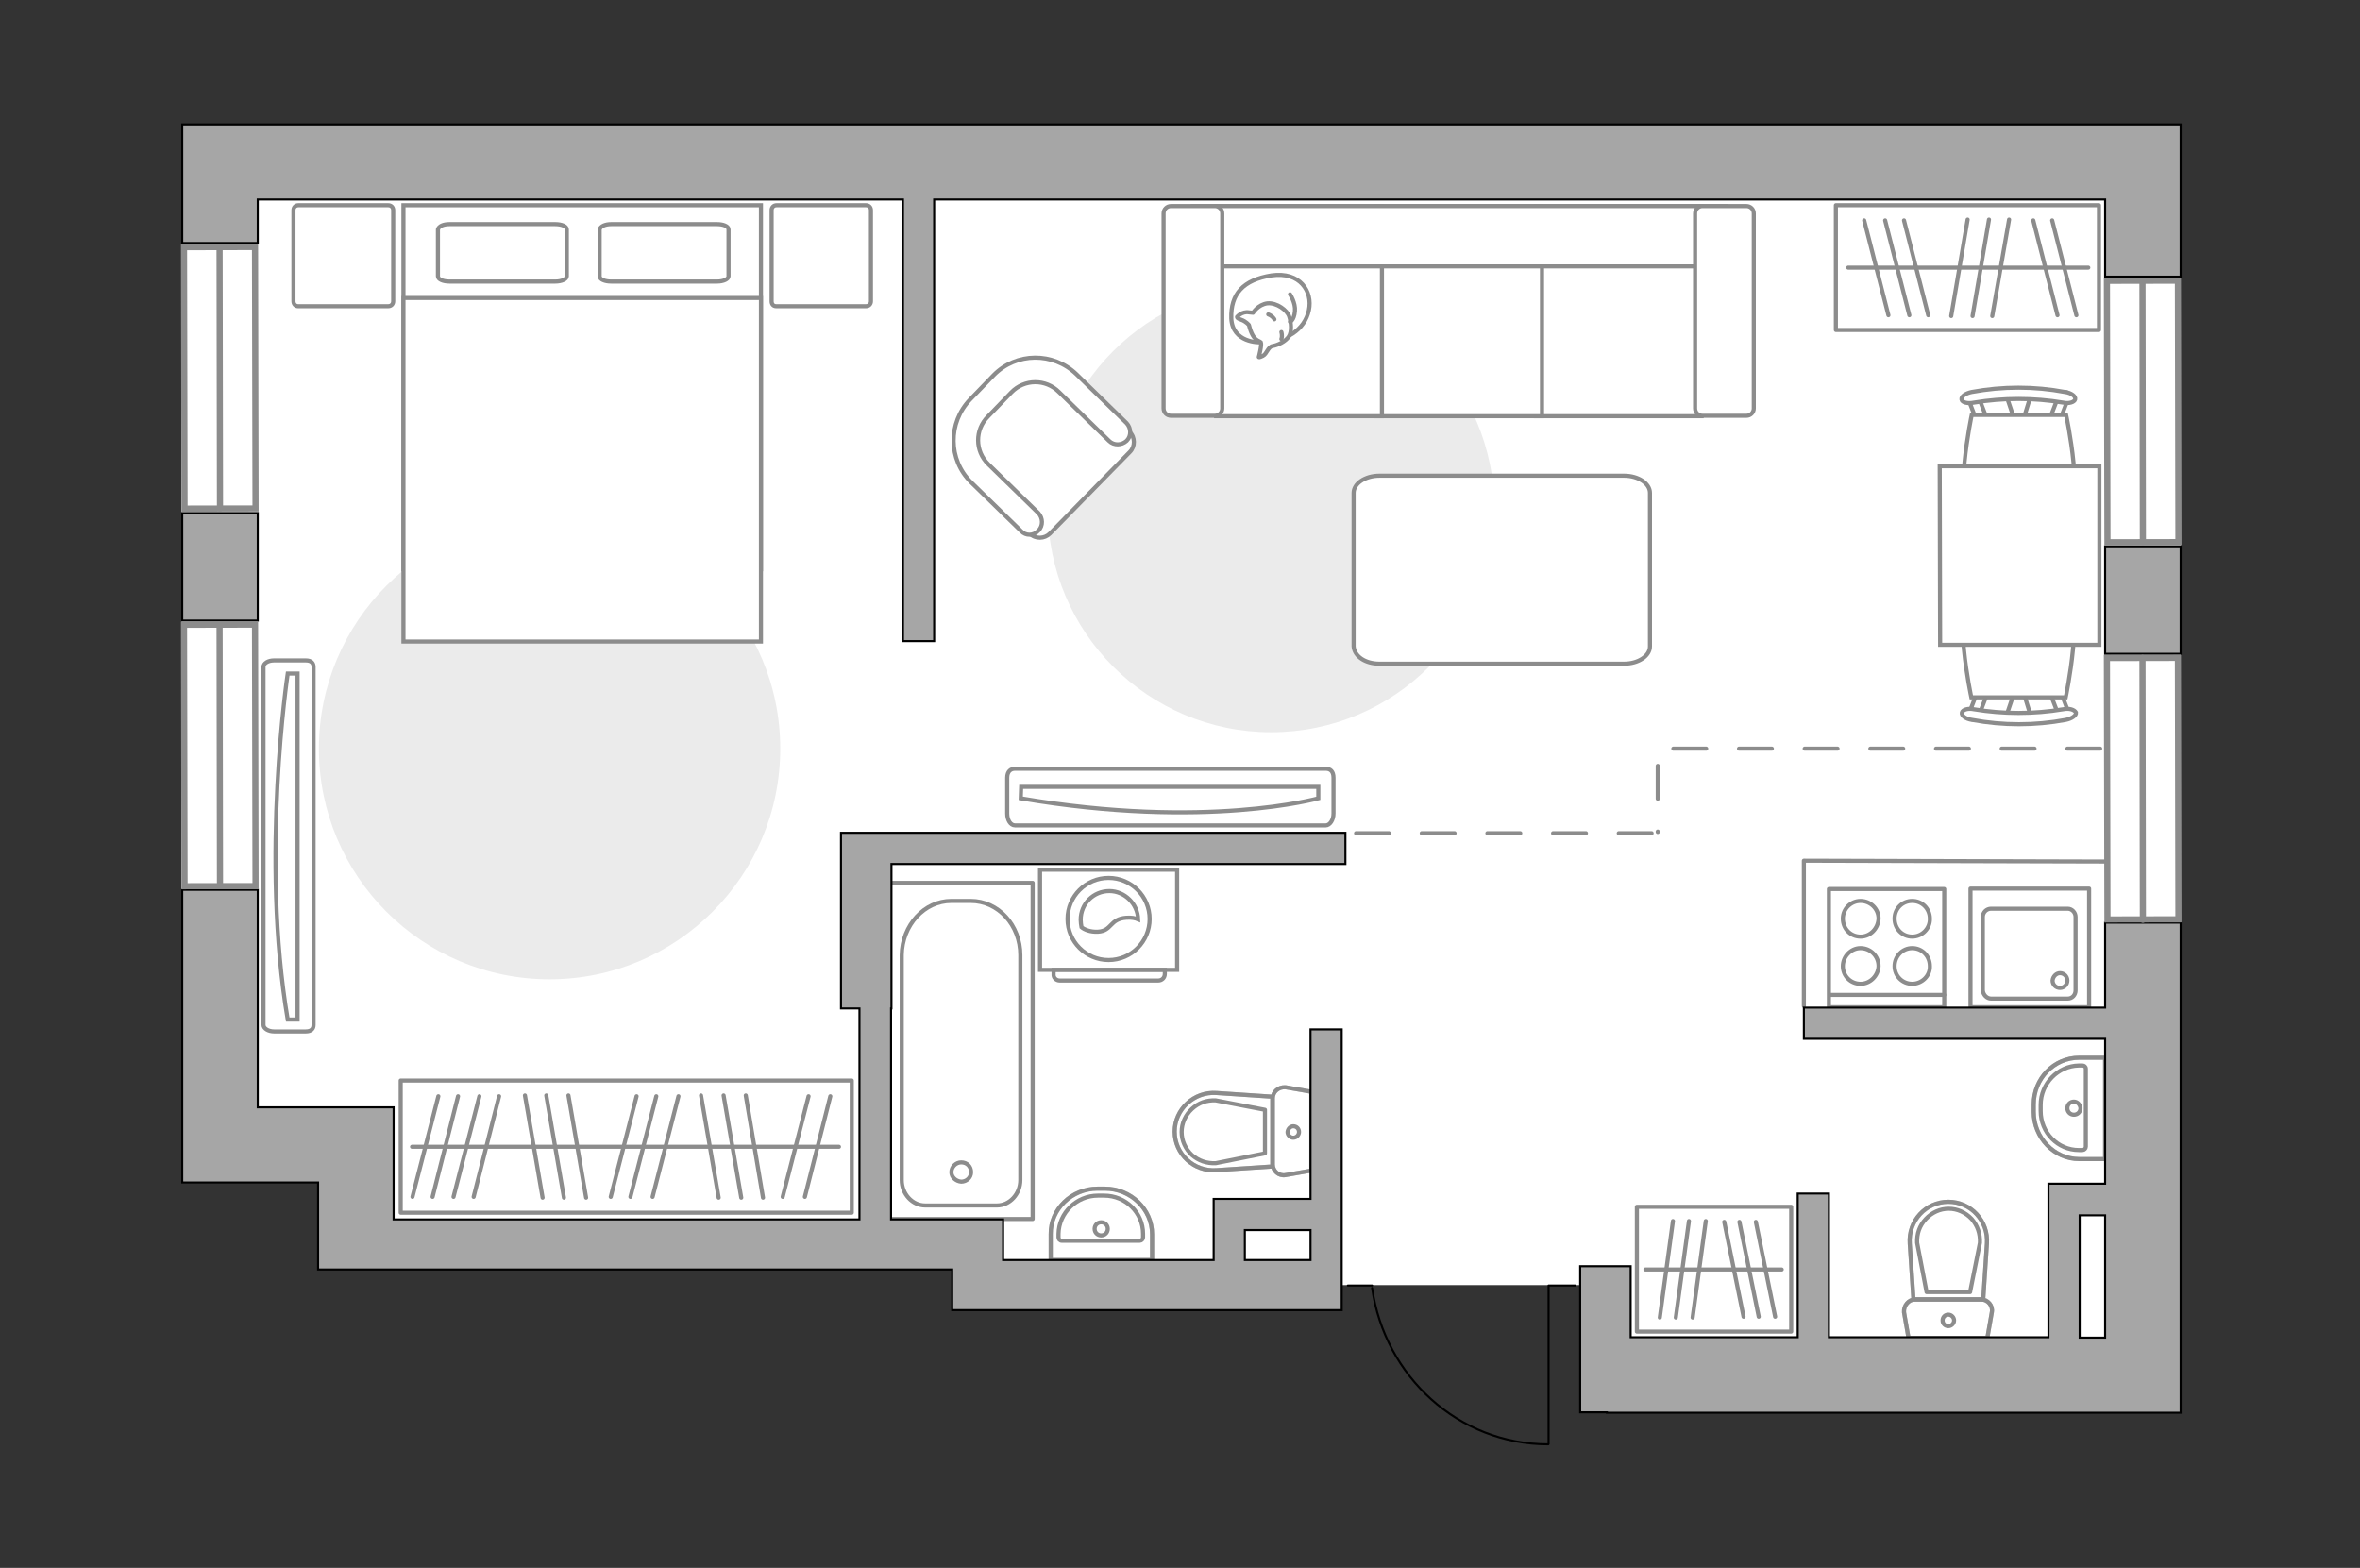 <?xml version="1.0" encoding="utf-8"?>
<!-- Generator: Adobe Illustrator 27.0.0, SVG Export Plug-In . SVG Version: 6.00 Build 0)  -->
<svg version="1.1" xmlns="http://www.w3.org/2000/svg" xmlns:xlink="http://www.w3.org/1999/xlink" x="0px" y="0px"
	 viewBox="0 0 575 382" style="enable-background:new 0 0 575 382;" xml:space="preserve">
<rect x="0" y="0" width="575" height="382" fill="#333333" stroke="none"/>
<style type="text/css">
	.st0{fill:#FFFFFF;}
	.st1{fill:none;stroke:#8C8C8C;stroke-linecap:round;stroke-linejoin:round;stroke-miterlimit:10;}
	.st2{fill:#EBEBEB;}
	.st3{fill:#FFFFFF;stroke:#8C8C8C;stroke-linecap:round;stroke-linejoin:round;stroke-miterlimit:10;}
	.st4{fill:#FFFFFF;stroke:#8C8C8C;stroke-miterlimit:10;}
	.st5{fill-rule:evenodd;clip-rule:evenodd;fill:#FFFFFF;fill-opacity:0.1;stroke:#8C8C8C;stroke-miterlimit:10;}
	.st6{opacity:0.5;}
	.st7{opacity:0.5;fill:none;stroke:#8C8C8C;stroke-linecap:round;stroke-linejoin:round;stroke-miterlimit:10;}
	.st8{fill:none;stroke:#8C8C8C;stroke-linecap:round;stroke-linejoin:round;stroke-miterlimit:10;stroke-dasharray:8;}
	.st9{fill:none;stroke:#000000;stroke-width:0.5;stroke-linecap:round;stroke-linejoin:round;stroke-miterlimit:10;}
	.st10{fill:#A6A6A6;stroke:#000000;stroke-width:0.5;stroke-miterlimit:10;}
	.st11{fill:#FFFFFF;stroke:#8C8C8C;stroke-width:1.5;stroke-linecap:round;stroke-miterlimit:10;}
</style>
<g id="bg_1_">
	<polygon class="st0" points="453.3,30.3 385,30.3 44.2,30.3 44.2,288.1 77.5,288.1 77.5,309.3 232,309.3 232,319.2 326.9,319.2 
		326.9,313.1 385,313.1 385,344.2 531.3,344.2 531.3,30.3 	"/>
</g>
<g id="furniture_1_">
	<path id="Vector_148_00000119079664622131542070000016688584160513162127_" class="st1" d="M512.9,209.9l-73.4-0.2v35.4"/>
	<path id="Vector_51_00000157309214751824756750000013154143842369864127_" class="st2" d="M309.7,178.4c30.1,0,54.4-24.4,54.4-54.4
		c0-30.1-24.4-54.4-54.4-54.4c-30.1,0-54.4,24.4-54.4,54.4C255.3,154,279.7,178.4,309.7,178.4z"/>
	<path id="Vector_51_00000134943875093343862740000000213696217703917493_" class="st2" d="M133.9,238.6c31,0,56.2-25.2,56.2-56.2
		c0-31-25.2-56.2-56.2-56.2c-31,0-56.2,25.2-56.2,56.2C77.7,213.4,102.8,238.6,133.9,238.6z"/>
	<path id="Vector_84_00000014609574079063964760000010086761015809606540_" class="st3" d="M336.1,161.7h59.6c3.5,0,6.3-1.9,6.3-4.2
		v-37.4c0-2.3-2.8-4.2-6.3-4.2h-59.6c-3.5,0-6.3,1.9-6.3,4.2v37.4C330,159.9,332.6,161.7,336.1,161.7z"/>
	<g>
		<path id="Vector_54_00000047738293854493642700000009124411043617658504_" class="st4" d="M414.6,50.2h-40.4v51.2h40.4V50.2z"/>
		<path id="Vector_55_00000145043627237327888100000014271585123422127551_" class="st4" d="M375.7,50.2h-40.4v51.2h40.4V50.2z"/>
		<path id="Vector_56_00000121987465910166223850000000613061597001602190_" class="st4" d="M336.7,50.2h-40.4v51.2h40.4V50.2z"/>
		<path id="Vector_57_00000007387390756770957980000007839696737772956842_" class="st4" d="M416.7,64.9l3.8-14.7H290.6v14.7H416.7z
			"/>
		<path id="Vector_58_00000176746446392533804960000017621659255716951434_" class="st4" d="M413,52v47.5c0,1,0.8,1.8,1.8,1.8h10.7
			c1,0,1.8-0.8,1.8-1.8V52c0-1-0.8-1.8-1.8-1.8h-10.7C413.8,50.2,413,51,413,52z"/>
		<path id="Vector_59_00000127034367066547293960000006927720824108107687_" class="st4" d="M283.5,52v47.5c0,1,0.8,1.8,1.8,1.8H296
			c1,0,1.8-0.8,1.8-1.8V52c0-1-0.8-1.8-1.8-1.8h-10.7C284.3,50.2,283.5,51,283.5,52z"/>
		<g>
			<path class="st3" d="M306.9,83.4c0,0-6.6,0.2-6.9-5.8c-0.2-6,2.9-9.4,9.8-10.5c6.9-1,10.1,3.9,9.1,8.5
				C317.9,80.3,313.4,83.4,306.9,83.4z"/>
			<path class="st3" d="M304.3,79.2c0,0-0.7-0.9-1.9-1.3c-1.2-0.4-1-0.7-1-0.7s1.2-1.4,2.9-1.1c1,0.1,1,0.1,1,0.1s1.2-2,3.5-2.3
				c2.3-0.2,4.8,1.7,5.3,3.2c0.5,1.5,0.7,3.7-0.1,4.9c-0.8,1.2-2.7,2.1-3.9,2.3c-1.2,0.2-1.4,1.9-2.4,2.4c-1,0.5-1,0.3-1,0.3
				s0.8-3,0.5-3.6C306.7,82.9,305.3,83.2,304.3,79.2z"/>
			<path class="st3" d="M310.5,77.8c0,0-0.4-0.8-1.5-1.2"/>
			<path class="st3" d="M312.2,80.9c0,0,0.3,0.9,0,1.7"/>
			<path class="st1" d="M314.3,78.4c0,0,1-0.3,1.2-2.6c0.2-2-1.2-4.1-1.2-4.1"/>
		</g>
	</g>
	<g>
		<g id="Group_6_00000095311507966597516420000000540387848848944306_">
			<g id="Group_7_00000085212460490200884020000007690996046748876179_">
				<path id="Vector_15_00000003063490846578918370000009911347096563187592_" class="st4" d="M488.8,174.5l2.2-6.5h1.8l2,6.5H488.8
					z"/>
			</g>
			<g id="Group_8_00000084528757890123592830000005238855185558747580_">
				<path id="Vector_16_00000077319542617063158610000006762873311898982821_" class="st4" d="M483.1,168.4c0.7,0.1,1.1,0.6,0.9,1.1
					l-2,5.2c-0.1,0.3-0.8,0.7-1.5,0.6c-0.7-0.1-1.1-0.6-0.9-1.1l2-5.2c0-0.3,0.6-0.7,1.1-0.7C482.8,168.3,482.9,168.3,483.1,168.4z"
					/>
			</g>
			<g id="Group_9_00000108307400366173215970000014394730757047639201_">
				<path id="Vector_17_00000168108798443018244930000012519921415672794519_" class="st4" d="M502.2,168.9l2,5.2
					c0.2,0.6-0.2,1-0.9,1.1c-0.7,0.2-1.4,0-1.6-0.6l-2-5.2c-0.2-0.6,0.2-1,0.9-1.1c0.1,0,0.2,0,0.3,0
					C501.5,168.3,501.9,168.6,502.2,168.9z"/>
			</g>
			<path id="Vector_18_00000003816064635799304320000001182238767858043562_" class="st4" d="M503.3,169.9h-23c0,0-4.8-22.1,0-26.8
				c4.1-4.1,18.9-4.1,23,0C508,147.8,503.3,169.9,503.3,169.9z"/>
			<path id="Vector_19_00000152974567483349476010000014508808688755393951_" class="st4" d="M505.8,173.6c0.1,0.7-1,1.5-2.5,1.8
				c-7.5,1.4-15.3,1.4-22.8,0c-1.6-0.2-2.7-1.1-2.5-1.8c0.2-0.7,1.5-1.1,2.9-0.8c7.2,1.2,14.6,1.2,21.8,0
				C504.2,172.5,505.4,172.9,505.8,173.6z"/>
		</g>
		<g id="Group_14_00000031202653682352658090000008373419144981288638_">
			<g id="Group_15_00000032622382740416219730000011104547456330614938_">
				<path id="Vector_25_00000084507740344732397500000005624947045138077067_" class="st4" d="M494.8,96.3l-2,6.5H491l-2.2-6.5
					H494.8z"/>
			</g>
			<g id="Group_16_00000172435109630949001070000003774345207499418032_">
				<path id="Vector_26_00000174589942118956594000000015092964552944548528_" class="st4" d="M500.6,102.4
					c-0.7-0.1-1.1-0.6-0.9-1.1l2-5.2c0.1-0.3,0.8-0.7,1.5-0.6c0.7,0.1,1.1,0.6,0.9,1.1l-2,5.2c0,0.3-0.6,0.7-1.1,0.7
					C500.8,102.5,500.7,102.5,500.6,102.4z"/>
			</g>
			<g id="Group_17_00000157305735986767312550000001993344985906329261_">
				<path id="Vector_27_00000044178883097211627570000000856212097187934865_" class="st4" d="M481.4,102l-2-5.2
					c-0.2-0.6,0.2-1,0.9-1.1c0.7-0.2,1.4,0,1.6,0.6l2,5.2c0.2,0.6-0.2,1-0.9,1.1c-0.1,0-0.2,0-0.3,0
					C482.1,102.5,481.7,102.4,481.4,102z"/>
			</g>
			<path id="Vector_28_00000153683811774900531720000010357915006042773657_" class="st4" d="M480.4,101.1h23c0,0,4.8,22.1,0,26.8
				c-4.1,4.1-18.9,4.1-23,0C475.7,123.1,480.4,101.1,480.4,101.1z"/>
			<path id="Vector_29_00000151543490323448957680000016831983311626283905_" class="st4" d="M477.9,97.3c-0.1-0.7,1-1.5,2.5-1.8
				c7.5-1.4,15.3-1.4,22.7,0c1.6,0.2,2.7,1.1,2.5,1.8c-0.2,0.7-1.5,1.1-2.9,0.8c-7.2-1.2-14.6-1.2-21.8,0
				C479.5,98.4,478,98.1,477.9,97.3z"/>
		</g>
		<path id="Vector_35_00000017475984268588232000000005650704453921443976_" class="st4" d="M472.7,157.1l-0.1-43.5h7.5h31.4v43.5
			H472.7L472.7,157.1z"/>
	</g>
	<g>
		<g>
			<path class="st4" d="M253.4,236.3h33.4v-24.4h-33.4V236.3z"/>
			<path class="st5" d="M258.2,238.9h24c0.9,0,1.6-0.7,1.6-1.6v-1h-27.1v1C256.6,238.2,257.3,238.9,258.2,238.9z"/>
		</g>
		<g>
			<circle class="st4" cx="270.1" cy="223.9" r="10"/>
			<path class="st4" d="M267.5,227c3.5-0.2,2.8-3.1,6.9-3.4c1.3-0.1,2.2,0.1,2.9,0.4c-0.1-3.8-3.3-6.9-7-6.9c-3.9,0-7,3.1-7,7
				c0,0.6,0.1,1.2,0.2,1.8C264.2,226.5,265.7,227.1,267.5,227z"/>
		</g>
	</g>
	<g>
		<g>
			<path id="Vector_98_00000000901323410171028300000013092134292840986267_" class="st4" d="M185.4,138.7H98.3V50h87.1V138.7z"/>
			<path id="Vector_99_00000112600332345736976560000003000459251524383165_" class="st4" d="M98.3,156.3h87.1V72.6h-76.8H98.3V84
				V156.3z"/>
			<path id="Vector_100_00000029032059591764042550000015798260791220186037_" class="st1" d="M148.9,54.6h25.8
				c1.5,0,2.8,0.5,2.8,1.3v11.4c0,0.7-1.2,1.3-2.8,1.3h-25.8c-1.5,0-2.8-0.5-2.8-1.3V55.9C146.3,55.1,147.5,54.6,148.9,54.6z"/>
			<path id="Vector_101_00000126314294597940285350000016399811038617724853_" class="st1" d="M109.5,54.6h25.8
				c1.5,0,2.8,0.5,2.8,1.3v11.4c0,0.7-1.2,1.3-2.8,1.3h-25.8c-1.5,0-2.8-0.5-2.8-1.3V55.9C106.9,55.1,108,54.6,109.5,54.6z"/>
		</g>
		<path id="Vector_5_00000045589807880270093770000004182171308623062968_" class="st3" d="M71.5,73.4V51.2c0-0.7,0.5-1.2,1.2-1.2
			h21.9c0.7,0,1.2,0.5,1.2,1.2v22.2c0,0.7-0.5,1.2-1.2,1.2H72.6C72,74.6,71.5,74.1,71.5,73.4z"/>
		<path id="Vector_5_00000071546626588602275970000001654677249118442894_" class="st3" d="M188,73.4V51.2c0-0.7,0.5-1.2,1.2-1.2
			H211c0.7,0,1.2,0.5,1.2,1.2v22.2c0,0.7-0.5,1.2-1.2,1.2h-21.9C188.4,74.6,188,74.1,188,73.4z"/>
	</g>
	<g>
		<path id="Vector_90_00000161614891812966368870000002279422255494840970_" class="st4" d="M323,201.1c1,0,1.9-1.3,1.9-2.9v-8.7
			c0-1.6-0.8-2.2-1.9-2.2h-75.7c-1,0-1.9,0.6-1.9,2.2v8.7c0,1.6,0.8,2.9,1.9,2.9H323z"/>
		<path id="Vector_91_00000055708483572998021450000006502546652488137102_" class="st4" d="M248.8,191.7h72.4l0,2.8
			c0,0-27.4,7.7-72.5,0L248.8,191.7z"/>
	</g>
	<g>
		<rect x="447.3" y="50" class="st1" width="64.1" height="30.4"/>
		<line class="st1" x1="475.4" y1="77" x2="479.4" y2="53.5"/>
		<line class="st1" x1="480.6" y1="77" x2="484.6" y2="53.5"/>
		<line class="st1" x1="485.4" y1="77" x2="489.5" y2="53.5"/>
		<line class="st1" x1="501.3" y1="76.8" x2="495.4" y2="53.7"/>
		<line class="st1" x1="505.9" y1="76.8" x2="500" y2="53.7"/>
		<line class="st1" x1="460.1" y1="76.8" x2="454.2" y2="53.7"/>
		<line class="st1" x1="465.2" y1="76.8" x2="459.3" y2="53.7"/>
		<line class="st1" x1="469.8" y1="76.8" x2="463.9" y2="53.7"/>
		<line class="st1" x1="450.3" y1="65.2" x2="508.8" y2="65.2"/>
	</g>
	<g>
		
			<rect x="398.8" y="294.1" transform="matrix(-1 2.341492e-11 -2.341492e-11 -1 835.214 618.527)" class="st1" width="37.6" height="30.4"/>
		<line class="st1" x1="415.6" y1="297.5" x2="412.4" y2="321"/>
		<line class="st1" x1="411.5" y1="297.5" x2="408.3" y2="321"/>
		<line class="st1" x1="407.6" y1="297.5" x2="404.4" y2="321"/>
		<line class="st1" x1="427.8" y1="297.7" x2="432.5" y2="320.8"/>
		<line class="st1" x1="423.8" y1="297.7" x2="428.5" y2="320.8"/>
		<line class="st1" x1="420.1" y1="297.7" x2="424.8" y2="320.8"/>
		<line class="st1" x1="434.1" y1="309.3" x2="400.9" y2="309.3"/>
	</g>
	<g>
		<path id="Vector_37_00000111909677383540677920000003336712473219974064_" class="st4" d="M255.8,130l19.5-19.9
			c1.3-1.3,1.3-3.6-0.1-4.9l-13.8-13.5c-5-4.9-13.1-4.8-18,0.2l-6.5,6.6c-4.9,5-4.8,13.1,0.2,18l13.8,13.5
			C252.3,131.4,254.5,131.3,255.8,130z"/>
		<path id="Vector_38_00000120552468648163287550000003639815328280809103_" class="st4" d="M253,129.3c1.2-1.2,1.1-3.1,0-4.3
			l-12.2-11.9c-3.3-3.2-3.3-8.4-0.1-11.6l5.7-5.9c3.2-3.3,8.4-3.3,11.6-0.1l12.2,11.9c1.2,1.2,3.1,1.1,4.3,0c1.2-1.2,1.1-3.1,0-4.3
			l-12.2-11.9c-5.7-5.5-14.7-5.4-20.2,0.2l-5.7,5.9c-5.5,5.7-5.4,14.7,0.2,20.2l12.2,11.9C249.9,130.6,251.8,130.6,253,129.3z"/>
	</g>
	<g>
		
			<rect x="97.6" y="263.3" transform="matrix(-1 -5.057389e-11 5.057389e-11 -1 305.127 558.76)" class="st1" width="109.9" height="32.2"/>
		<line class="st1" x1="185.9" y1="291.8" x2="181.7" y2="266.9"/>
		<line class="st1" x1="180.6" y1="291.8" x2="176.3" y2="266.9"/>
		<line class="st1" x1="175.1" y1="291.8" x2="170.8" y2="266.9"/>
		<line class="st1" x1="142.8" y1="291.8" x2="138.5" y2="266.9"/>
		<line class="st1" x1="137.4" y1="291.8" x2="133.1" y2="266.9"/>
		<line class="st1" x1="132.2" y1="291.8" x2="127.9" y2="266.9"/>
		<line class="st1" x1="105.4" y1="291.6" x2="111.6" y2="267.1"/>
		<line class="st1" x1="100.5" y1="291.6" x2="106.8" y2="267.1"/>
		<line class="st1" x1="115.4" y1="291.6" x2="121.6" y2="267.1"/>
		<line class="st1" x1="110.5" y1="291.6" x2="116.8" y2="267.1"/>
		<line class="st1" x1="196.1" y1="291.6" x2="202.3" y2="267.1"/>
		<line class="st1" x1="190.7" y1="291.6" x2="197" y2="267.1"/>
		<line class="st1" x1="159" y1="291.6" x2="165.3" y2="267.1"/>
		<line class="st1" x1="153.6" y1="291.6" x2="159.9" y2="267.1"/>
		<line class="st1" x1="148.8" y1="291.6" x2="155.1" y2="267.1"/>
		<line class="st1" x1="204.4" y1="279.4" x2="100.4" y2="279.4"/>
	</g>
	<g>
		<g>
			<path id="Vector_90_1_" class="st4" d="M64.2,162.5c0-0.9,1.1-1.6,2.6-1.6h7.7c1.4,0,1.9,0.7,1.9,1.6v87.2c0,0.9-0.5,1.6-1.9,1.6
				h-7.7c-1.4,0-2.6-0.7-2.6-1.6V162.5z"/>
			<path id="Vector_91_1_" class="st4" d="M72.5,248.4v-84.3l-2.4,0c0,0-6.7,44.8,0,84.3L72.5,248.4z"/>
		</g>
	</g>
</g>
<g id="plan">
	<g>
		<g class="st6">
			<path class="st1" d="M310.1,267.6v16.1c0,1.6,1.5,2.9,3.1,2.6l6.3-1.1l0-19.2l-6.3-1.1C311.5,264.8,310.1,266,310.1,267.6z"/>
			<path class="st1" d="M310,284.2l0-17l-13.6-0.9c-5.5-0.4-10.2,4-10.2,9.4c0,5.5,4.7,9.8,10.2,9.4L310,284.2z"/>
		</g>
		<g>
			<path class="st1" d="M310.1,267.6v16.1c0,1.6,1.5,2.9,3.1,2.6l6.3-1.1l0-19.2l-6.3-1.1C311.5,264.8,310.1,266,310.1,267.6z"/>
			<path class="st1" d="M286.2,275.7L286.2,275.7c0,5.5,4.7,9.8,10.2,9.4l13.6-0.9l0-17l-13.6-0.9
				C290.9,265.9,286.2,270.3,286.2,275.7z"/>
			<path class="st1" d="M308.2,281l-12,2.4c-2.2,0.1-4.2-0.6-5.8-2c-1.6-1.5-2.5-3.5-2.5-5.6c0-2.1,0.9-4.1,2.5-5.6
				c1.6-1.5,3.6-2.2,5.8-2.1l12,2.3V281z"/>
			<path class="st1" d="M315.1,274.4c0.8,0,1.4,0.6,1.4,1.4c0,0.7-0.6,1.4-1.4,1.4c-0.7,0-1.4-0.6-1.4-1.4
				C313.8,275,314.4,274.4,315.1,274.4z"/>
		</g>
	</g>
	<g>
		<polyline class="st1" points="251.6,215.1 251.6,297 216.8,297 216.8,215.1 251.6,215.1 		"/>
		<path class="st1" d="M231.8,219.5h4.7c6.7,0,12.1,5.9,12.1,13.2l0,54.8c0,3.4-2.6,6.2-5.7,6.2h-17.5c-3.1,0-5.7-2.8-5.7-6.2
			l0-54.8C219.8,225.4,225.2,219.5,231.8,219.5z"/>
		<path class="st1" d="M231.8,285.6c0-1.3,1.1-2.4,2.4-2.4c1.4,0,2.4,1,2.4,2.4c0,1.3-1.1,2.3-2.4,2.3
			C232.9,287.8,231.8,286.8,231.8,285.6z"/>
	</g>
	<g>
		<path class="st7" d="M267.4,289.6h1.8c6.3,0,11.5,5,11.5,11.1l0,6.3l-24.7,0v-6.3C255.9,294.6,261.1,289.6,267.4,289.6z"/>
		<g>
			<path class="st1" d="M267.5,291.3h1.5c5.3,0,9.5,4.2,9.5,9.3v0.9c0,0.4-0.4,0.8-0.8,0.8l-19,0c-0.5,0-0.8-0.4-0.8-0.8v-0.9
				C258,295.5,262.3,291.3,267.5,291.3z"/>
			<path class="st1" d="M266.7,299.4c0-0.9,0.7-1.6,1.6-1.6c0.9,0,1.6,0.7,1.6,1.6c0,0.9-0.7,1.6-1.6,1.6
				C267.4,301,266.7,300.3,266.7,299.4z"/>
			<path class="st1" d="M267.4,289.6h1.8c6.3,0,11.5,5,11.5,11.1l0,6.3l-24.7,0v-6.3C255.9,294.6,261.1,289.6,267.4,289.6z"/>
		</g>
	</g>
	<g>
		<g class="st6">
			<path class="st1" d="M466.6,316.6h16.1c1.6,0,2.9,1.5,2.6,3.1l-1.1,6.3l-19.2,0l-1.1-6.3C463.8,318.1,465,316.6,466.6,316.6z"/>
			<path class="st1" d="M483.2,316.6h-17l-0.9-13.6c-0.4-5.5,4-10.2,9.4-10.2c5.5,0,9.8,4.7,9.4,10.2L483.2,316.6z"/>
		</g>
		<g>
			<path class="st1" d="M466.6,316.6h16.1c1.6,0,2.9,1.5,2.6,3.1l-1.1,6.3l-19.2,0l-1.1-6.3C463.8,318.1,465,316.6,466.6,316.6z"/>
			<path class="st1" d="M474.7,292.8L474.7,292.8c5.5,0,9.8,4.7,9.4,10.2l-0.9,13.6h-17l-0.9-13.6
				C464.9,297.4,469.2,292.8,474.7,292.8z"/>
			<path class="st1" d="M480,314.8l2.4-12c0.1-2.2-0.6-4.2-2-5.8c-1.5-1.6-3.5-2.5-5.6-2.5c-2.1,0-4.1,0.9-5.6,2.5
				c-1.5,1.6-2.2,3.6-2.1,5.8l2.3,12L480,314.8z"/>
			<path class="st1" d="M473.3,321.7c0,0.8,0.6,1.4,1.4,1.4c0.7,0,1.4-0.6,1.4-1.4c0-0.7-0.6-1.4-1.4-1.4
				C473.9,320.3,473.3,320.9,473.3,321.7z"/>
		</g>
	</g>
	<path class="st8" d="M511.7,182.4c0,0-107.8,0-107.8,0c0,0.3,0,20,0,20.3"/>
	<g>
		<g>
			<rect x="480.1" y="216.5" class="st1" width="28.9" height="28.9"/>
		</g>
		<path class="st1" d="M485.1,243.3h18.7c1.1,0,1.9-0.9,1.9-2v-17.9c0-1.1-0.9-2-1.9-2h-18.7c-1.1,0-2,0.9-2,2v17.9
			C483.2,242.4,484.1,243.3,485.1,243.3z"/>
		<path class="st1" d="M501.9,237.1c1,0,1.8,0.8,1.8,1.8c0,1-0.8,1.8-1.8,1.8c-1,0-1.8-0.8-1.8-1.8
			C500.2,237.9,501,237.1,501.9,237.1z"/>
	</g>
	<g>
		<rect x="445.6" y="216.6" class="st1" width="28.1" height="28.8"/>
		<g>
			<g>
				<path class="st1" d="M465.9,228.2c-2.4,0-4.3-1.9-4.3-4.4c0-2.4,1.9-4.3,4.3-4.3c2.4,0,4.3,1.9,4.3,4.3
					C470.3,226.2,468.3,228.2,465.9,228.2z"/>
				<path class="st1" d="M465.9,239.7c-2.4,0-4.3-1.9-4.3-4.3c0-2.4,1.9-4.4,4.3-4.4c2.4,0,4.3,1.9,4.3,4.4
					C470.3,237.7,468.3,239.7,465.9,239.7z"/>
			</g>
			<g>
				<path class="st1" d="M453.3,228.2c-2.4,0-4.3-1.9-4.3-4.4c0-2.4,2-4.3,4.3-4.3c2.4,0,4.4,1.9,4.4,4.3
					C457.6,226.2,455.7,228.2,453.3,228.2z"/>
				<path class="st1" d="M453.3,239.7c-2.4,0-4.3-1.9-4.3-4.3c0-2.4,2-4.4,4.3-4.4c2.4,0,4.4,1.9,4.4,4.4
					C457.6,237.7,455.7,239.7,453.3,239.7z"/>
			</g>
		</g>
		<line class="st1" x1="473.7" y1="242.4" x2="445.9" y2="242.4"/>
	</g>
	<line class="st8" x1="402.4" y1="203" x2="328.7" y2="203"/>
	<g>
		<polyline class="st9" points="377.3,351.8 377.3,313.2 383.8,313.2 		"/>
		<line class="st9" x1="328.4" y1="313.2" x2="334.3" y2="313.2"/>
		<path class="st9" d="M334.3,313.8c3.1,21.6,21.1,38.1,42.9,38.1"/>
	</g>
	<g>
		<path class="st7" d="M495.5,269.1v1.8c0,6.3,5,11.5,11.1,11.5l6.3,0l0-24.7h-6.3C500.4,257.7,495.5,262.8,495.5,269.1z"/>
		<g>
			<path class="st1" d="M497.2,269.2v1.5c0,5.3,4.2,9.5,9.3,9.5h0.9c0.4,0,0.8-0.4,0.8-0.8l0-19c0-0.5-0.4-0.8-0.8-0.8h-0.9
				C501.4,259.7,497.2,264,497.2,269.2z"/>
			<path class="st1" d="M505.3,268.4c-0.9,0-1.6,0.7-1.6,1.6c0,0.9,0.7,1.6,1.6,1.6c0.9,0,1.6-0.7,1.6-1.6
				C506.8,269.1,506.1,268.4,505.3,268.4z"/>
			<path class="st1" d="M495.5,269.1v1.8c0,6.3,5,11.5,11.1,11.5l6.3,0l0-24.7h-6.3C500.4,257.7,495.5,262.8,495.5,269.1z"/>
		</g>
	</g>
	<g>
		<path class="st10" d="M512.9,245.5h-73.4v7.6h73.4v35.3h-6.2h-7.6v7.6v29.8h-53.5v-35h-7.6v35h-40.7v-17.3H385v35.6h6.5v0.1h139.8
			v-6.2v-12.2v-101h-18.4V245.5z M506.7,325.9v-29.8h6.2v29.8H506.7z"/>
		<rect x="512.9" y="133.1" class="st10" width="18.4" height="26.2"/>
		<polygon class="st10" points="45,30.3 45,30.3 44.4,30.3 44.4,59.2 62.8,59.2 62.8,48.6 220,48.6 220,156.2 227.6,156.2 
			227.6,48.6 512.9,48.6 512.9,67.4 531.3,67.4 531.3,48.6 531.3,37.6 531.3,30.3 		"/>
		<rect x="44.4" y="125" class="st10" width="18.4" height="26.2"/>
		<path class="st10" d="M204.9,203.5v7v35.2h4.5v51.4H95.9v-27.3h-2.7H77.5H62.8v-53H44.4v71.3h0h18.4h14.7v21.2h9h9.4H232v9.9h94.9
			V307h0v-56.2h-7.6v41.3h-23.6v2v5.6v7.3h-51.3v-9.9h-27.3v-51.4h0.1v-35.2h110.6v-7.6H204.9V203.5z M303.3,299.7h16v7.3h-16V299.7
			z"/>
	</g>
</g>
<g id="windows_1_">
	<g>
		
			<rect x="513.4" y="68.4" transform="matrix(1 -1.986977e-03 1.986977e-03 1 -0.198 1.038)" class="st11" width="17.3" height="63.7"/>
		<line class="st11" x1="522.1" y1="132.1" x2="522" y2="68.4"/>
	</g>
	<g>
		
			<rect x="513.4" y="160.3" transform="matrix(1 -1.986977e-03 1.986977e-03 1 -0.381 1.038)" class="st11" width="17.3" height="63.7"/>
		<line class="st11" x1="522.1" y1="224.1" x2="522" y2="160.3"/>
	</g>
	<g>
		
			<rect x="44.9" y="60.2" transform="matrix(1 -1.986977e-03 1.986977e-03 1 -0.183 0.107)" class="st11" width="17.3" height="63.7"/>
		<line class="st11" x1="53.6" y1="123.9" x2="53.5" y2="60.2"/>
	</g>
	<g>
		
			<rect x="44.9" y="152.2" transform="matrix(1 -1.986977e-03 1.986977e-03 1 -0.366 0.107)" class="st11" width="17.3" height="63.7"/>
		<line class="st11" x1="53.6" y1="215.9" x2="53.5" y2="152.2"/>
	</g>
</g>
<g id="points">
	<path id="r2" class="st1" d="M137.4,194.8"/>
	<path id="r1" class="st1" d="M366.9,140"/>
	<path id="k1" class="st1" d="M465.2,197.8"/>
	<path id="s2" class="st1" d="M470.3,274.4"/>
	<path id="s1" class="st1" d="M272.5,256"/>
	<path id="h1" class="st1" d="M388,256"/>
</g>
</svg>

